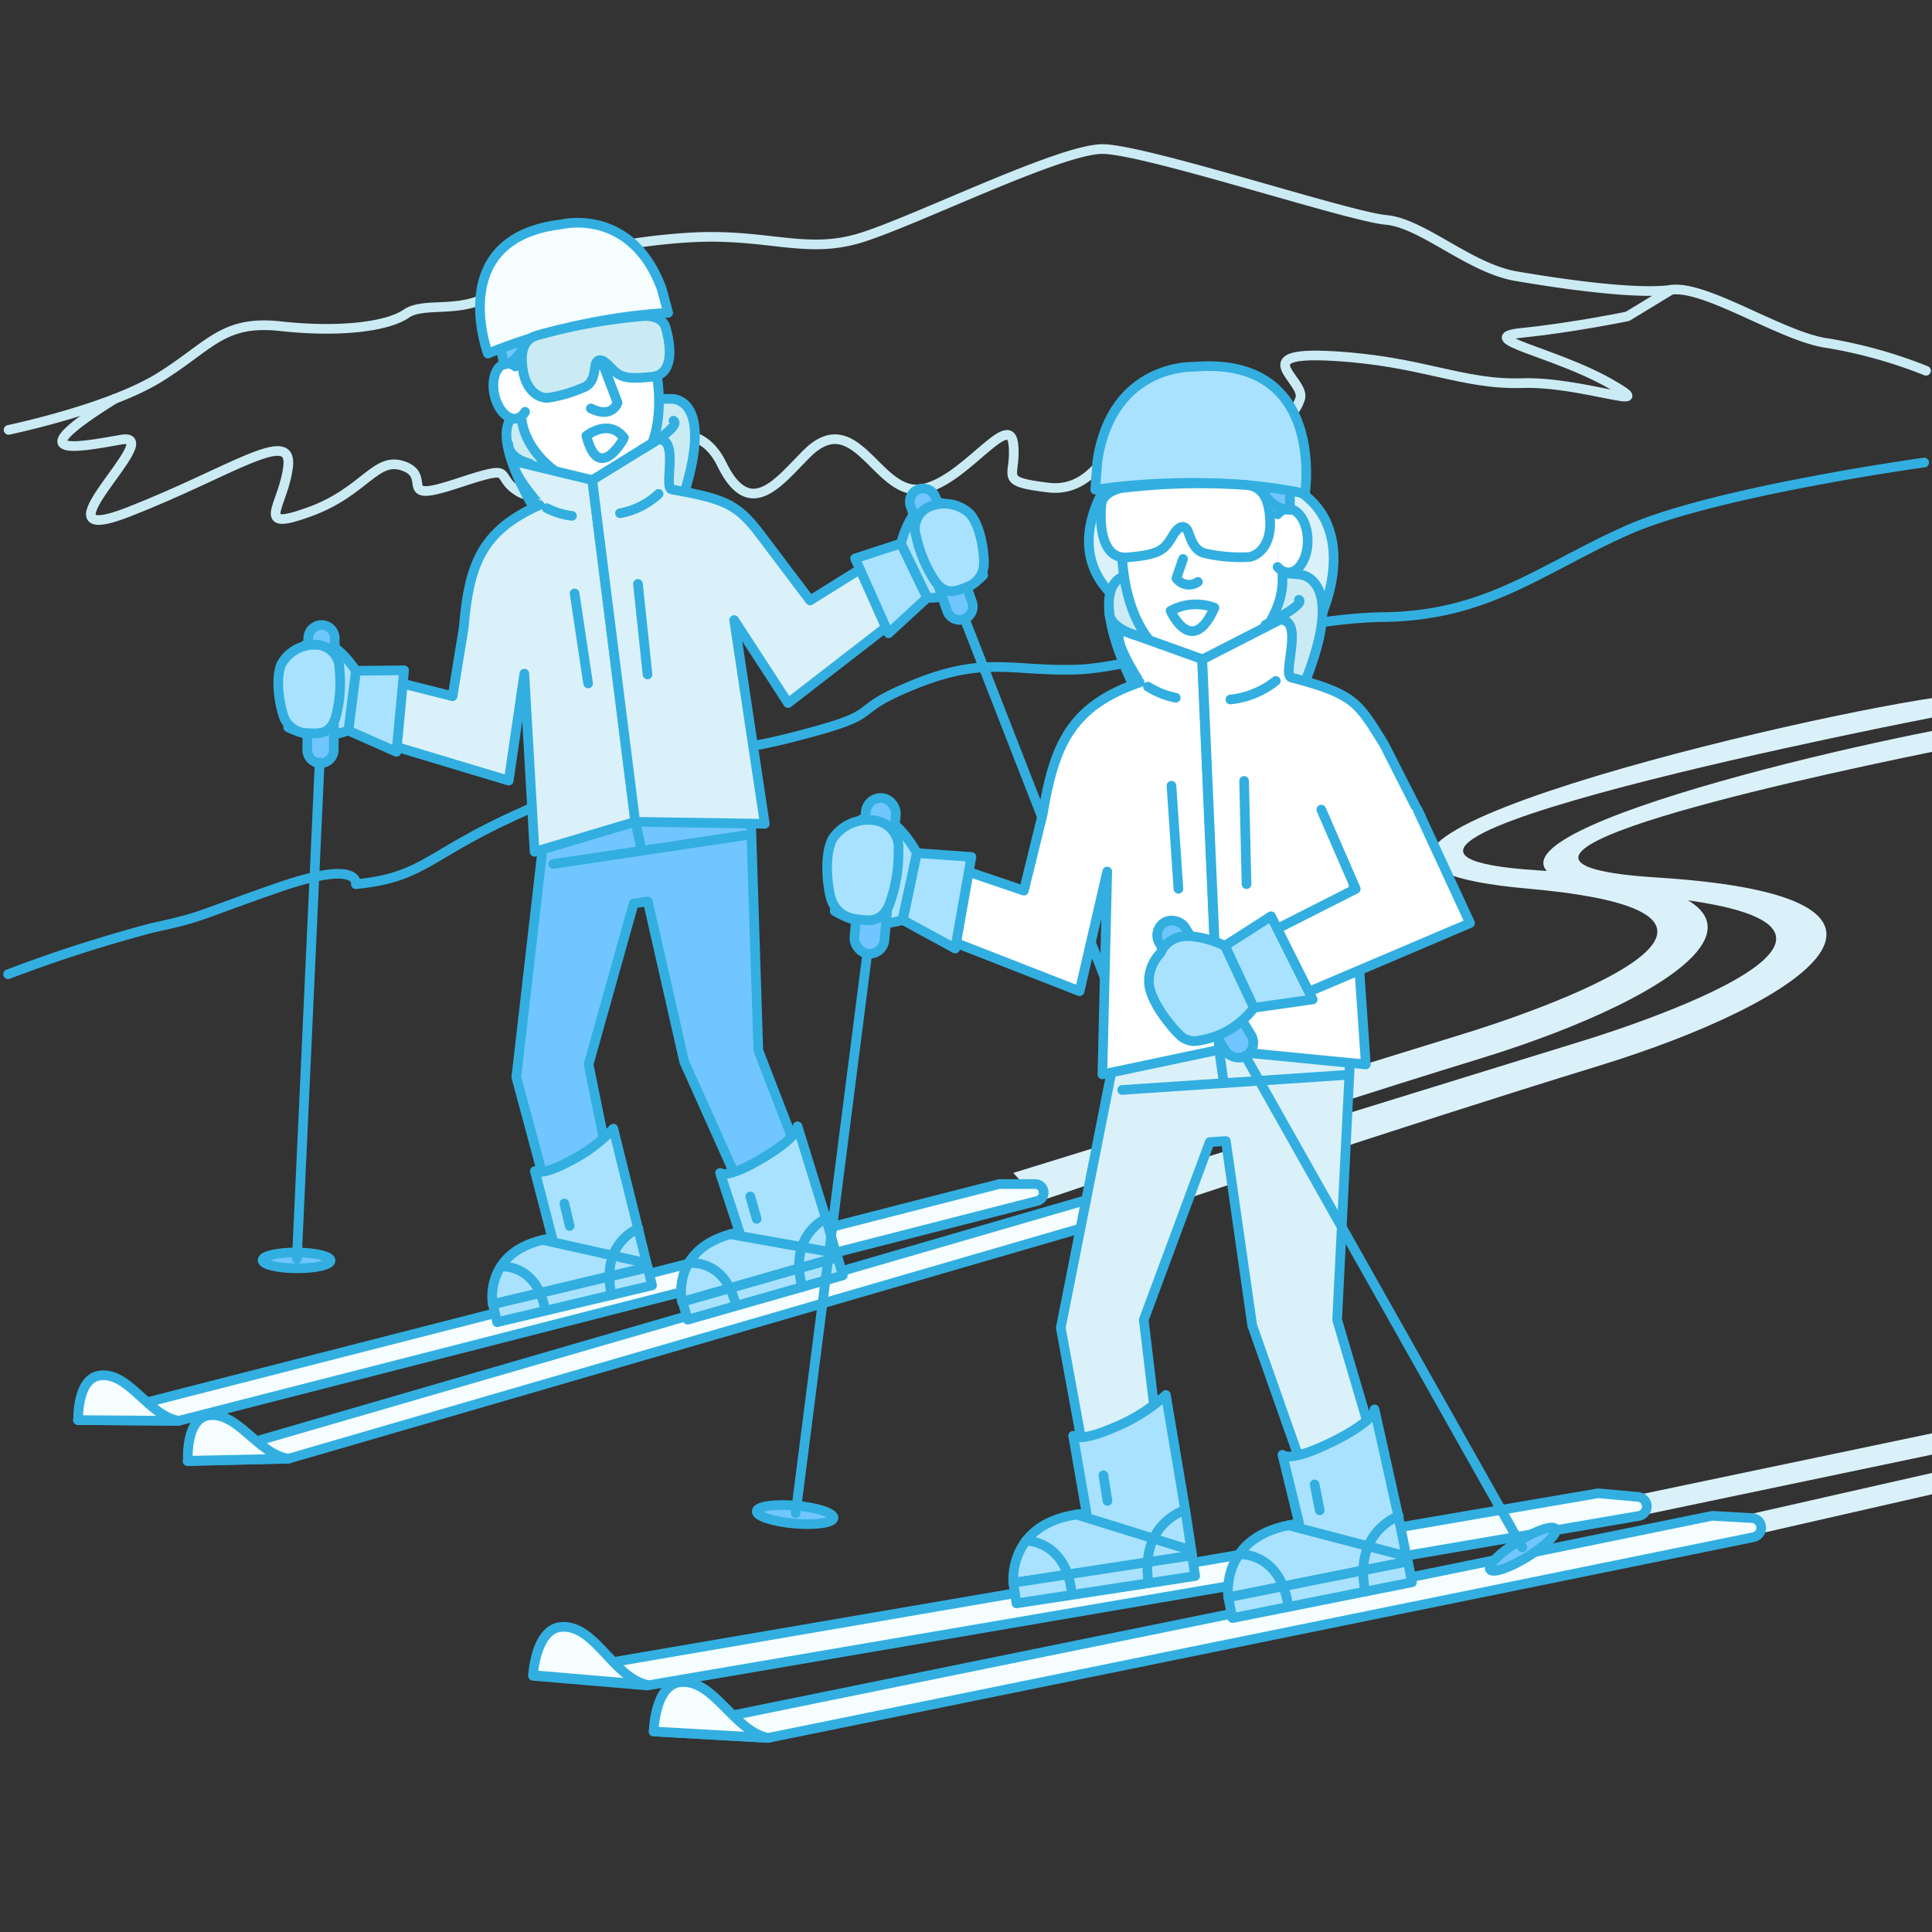 <svg id="Layer_1" data-name="Layer 1" xmlns="http://www.w3.org/2000/svg" viewBox="0 0 200 200"><rect x="0" y="0" width="200" height="200" fill="#333333" stroke="none"/><defs><style>.cls-1,.cls-9{fill:#dbf1fa;}.cls-2,.cls-3{fill:none;}.cls-2{stroke:#cbebf4;}.cls-2,.cls-3,.cls-4,.cls-5,.cls-6,.cls-7,.cls-8,.cls-9{stroke-linecap:round;stroke-linejoin:round;}.cls-3,.cls-4,.cls-5,.cls-6,.cls-7,.cls-8,.cls-9{stroke:#32afe0;}.cls-4{fill:#f5fdff;}.cls-5{fill:#cbebf4;}.cls-6{fill:#fff;}.cls-7{fill:#71c6ff;}.cls-8{fill:#a9e2ff;}</style></defs><title>15</title><path class="cls-1" d="M104.89,121.42l46.36-14.32S191.87,95,158.24,92s25-17.28,42.15-19.79v2S128.12,88.14,159.24,90.1s15.54,12.87-6,19.48-45.64,14.77-45.64,14.77Z"/><polygon class="cls-1" points="166.57 155.38 169.61 156.94 200.39 150.5 200.32 148.31 166.57 155.38"/><polygon class="cls-1" points="176.65 157.77 179.7 159.32 200.43 154.59 200.35 152.4 176.65 157.77"/><path class="cls-1" d="M170.54,92.73c33.63,3-7,15.11-7,15.11l-46.36,14.32,2.73,2.93s24.13-8.16,45.64-14.77,37.11-17.51,6-19.48c-24.33-1.53,11.88-9.63,28.85-13.09V75.59C178.95,79.8,141.14,90.08,170.54,92.73Z"/><path class="cls-2" d="M.89,44.5s10.35-2.15,15.64-5.44,6.53-5.95,12.53-5.29,11,.07,13-1.3,6.19.27,9.49-2.5,11.69-4.89,19.79-5.38,12.06,1.82,17.85,0,20.58-9.16,24.93-9.16,25.54,7,29.34,7.33,8.63,5,13.49,5.83S169.38,30.5,173,30s11.58,4.93,16.21,5.53a49.19,49.19,0,0,1,10.17,2.85"/><path class="cls-3" d="M199.19,47.88s-21.71,3-30.71,7-14.45,8.86-25.24,9-25.31,5.26-31.87,5.44S102,67.93,94.91,70.75s-3.42,2.95-10.16,4.84S78.18,77,69,78.94s-6.26,1.18-15.55,5.4-9.59,6.49-16.61,7.19c0,0,.56-2.64-8.07.36s-7.62,3-13,4.16a149.81,149.81,0,0,0-14.93,4.8"/><path class="cls-2" d="M11.87,41.29c-9.87,6.14-4.22,5.09.69,4.22S2.77,57.11,13.3,53s17-8.85,16.53-4.73S26.16,55.11,32,53s6.86-5.85,9.84-4.73-1,3.92,5.49,1.77,3.58-.77,6.43.9,10.13-3.57,10.13-3.57,7.62-5.87,10.81.65c2.91,6,5.92,1.85,8.76-1,5.07-5.1,7.24,4,11.65,3.64s9.35-8.25,9.78-4.75-1.82,3.91,3.67,4.57,7.59-6.87,7.59-6.87,1.64-2.38,5.92-1.63c11.57,2,11.77,1.23,12.51-.66s-5.78-5,3.48-4.46,13.3,3,19.53,2.8,14.73,3.24,9,0-14.21-4.68-9-5.21,10.89-1.7,10.89-1.7L173,30"/><path class="cls-4" d="M117.94,125.4,29.87,151l-10.45.26L114,123.78l.23,0,3.46-.09A.89.89,0,0,1,117.94,125.4Z"/><path class="cls-4" d="M21.56,146.53c-2.38.38-2.11,4.69-2.11,4.69L29.87,151C26.7,150.54,24.57,146.05,21.56,146.53Z"/><path class="cls-4" d="M107.34,124.33,18.51,147.08,8.06,147l95.38-24.43.23,0,3.46,0A.89.89,0,0,1,107.34,124.33Z"/><path class="cls-5" d="M55.41,52.82s-5.88-9.39-1.12-10.29a88.27,88.27,0,0,1,15.19-1.24s4.41-.31,1.42,9.54C68.37,59.19,58.3,55.47,55.41,52.82Z"/><polygon class="cls-6" points="73.81 83.94 59.75 86.04 55 54.32 61.77 51.88 69.07 52.22 73.81 83.94"/><path class="cls-6" d="M64.49,51.45s.14,3.06-2.28,3.42S59,52.27,59,52.27l-.61-4.08,5.45-.82Z"/><path class="cls-6" d="M62.92,50.14h0c4.08-.87,6.34-5.63,4.82-12.79l-1.46-6.91A6.84,6.84,0,0,0,58.35,25l-1.46.31a6.84,6.84,0,0,0-5,8.22l2.21,10.44C54.8,47.32,59,51,62.92,50.14Z"/><path class="cls-3" d="M60.7,45.12s2.29-1.88,3.9.21C64.6,45.34,62,50.19,60.7,45.12Z"/><path class="cls-3" d="M61.16,42.28c2.23,1.11,2.77-.59,2.77-.59l-1.85-4.86"/><path class="cls-6" d="M53.35,37.94l-.17-.11a1.25,1.25,0,0,0-.89-.17c-.95.2-1.44,1.63-1.11,3.19s1.37,2.67,2.31,2.47a1.33,1.33,0,0,0,.86-.69"/><path class="cls-7" d="M63.49,27.91s-1.9,0-2,1.31c-.16,1.52-.25,2.08-1.27,2.29s-1.59.05-2.28-1.54c-.3-.69-1.35-.81-2.13-.48a1.65,1.65,0,0,0-1.08,1.84c.3,2.23-.23,5.92-2.54,6.41l-.77-3.64S49.12,26.62,57,24.94s9.28,3.64,9.91,6.63l.69,3.24A11.32,11.32,0,0,1,65,29.89,2.08,2.08,0,0,0,63.49,27.91Z"/><polygon class="cls-7" points="69.79 61.74 71.38 61.51 72.59 67.19 77.59 80.26 78.5 108.73 84.75 124.92 78 125.92 70.82 109.88 67.06 93.31 65.6 93.53 60.93 110.18 64.39 127.22 57.93 128.19 53.45 111.51 56.43 85.55 56.18 69.65 55.49 63.88 57.11 63.64 69.79 61.74"/><path class="cls-4" d="M69.17,32.38A58.91,58.91,0,0,0,50.51,36.6S46,24.66,58.09,23.23c0,0,7.24-1.86,10.4,6.64Z"/><path class="cls-8" d="M63.49,116.84a16,16,0,0,1-4.43,3.32c-3,1.63-3.69,1.07-3.69,1.07l1.79,6.9-1,.23C50.06,129.82,51,135,51,135l10.39-2.47,5.65-1.34-1-4.06h0Z"/><rect class="cls-8" x="51.02" y="133.1" width="16.48" height="1.9" transform="translate(-29.39 17.33) rotate(-13.37)"/><path class="cls-3" d="M51.86,131.12s3.44-.36,4.49,4.06"/><path class="cls-3" d="M66.09,127.16s-4,1.53-2.77,6.91"/><line class="cls-3" x1="56.2" y1="128.36" x2="66.67" y2="130.7"/><line class="cls-3" x1="58.42" y1="124.59" x2="58.97" y2="126.91"/><path class="cls-8" d="M82.56,116.6s.21,1-3.59,3.27-4.43,1.55-4.43,1.55l2,6.09-1,.27c-6.15,1.76-4.94,7-4.94,7l10.4-3,5.66-1.62-1.17-4.07h0Z"/><rect class="cls-8" x="70.61" y="132.43" width="16.7" height="1.93" transform="translate(-33.62 26.83) rotate(-15.95)"/><path class="cls-3" d="M71.33,130.77s3.46-.52,4.73,3.9"/><path class="cls-3" d="M85.55,126.11s-4,1.73-2.49,7.12"/><line class="cls-3" x1="75.6" y1="127.77" x2="86.3" y2="129.67"/><line class="cls-3" x1="77.67" y1="123.86" x2="78.33" y2="126.18"/><path class="cls-9" d="M53.8,47.88l7.52,1.82,4.45,35.37L55.34,88.18,54.28,69.73,52.66,80.81,38.93,76.68l.43-6.49,7.49,1.88L48,65c.55-6.39,1.73-10,7.86-12.72C55.85,52.28,51.83,47.68,53.8,47.88Z"/><path class="cls-9" d="M68.07,45.53,61.31,49.7l4.45,35.37,13.41.21L76,64.19l5.58,8.59,11.1-8.59-3.5-5.35-5.32,3.32-4.73-6.27c-2.67-3.59-3.64-4.17-9.59-5.22C68.63,50.5,70.4,45.18,68.07,45.53Z"/><line class="cls-9" x1="59.48" y1="61.43" x2="60.88" y2="70.75"/><line class="cls-9" x1="66.04" y1="60.45" x2="67.03" y2="69.82"/><line class="cls-6" x1="57.26" y1="89.44" x2="77.6" y2="86.4"/><line class="cls-9" x1="66.44" y1="88.07" x2="65.76" y2="85.07"/><path class="cls-9" d="M56.6,52.6a7.59,7.59,0,0,0,2.61.8"/><path class="cls-9" d="M68.18,51.13a7.89,7.89,0,0,1-4,2"/><path class="cls-3" d="M54.87,48s-2.19-.49-2.24-2"/><path class="cls-3" d="M66.42,46.55s4.19-2.39,3.3-3"/><path class="cls-4" d="M10.34,142.39c-2.39.3-2.25,4.62-2.25,4.62l10.42.07C15.35,146.56,13.36,142,10.34,142.39Z"/><path class="cls-5" d="M68.93,34s1.49,4.68-1.42,5-3.4,0-4.42-1.09-1.39-.51-1.46-.09c-.12.74-.17,1.93-1.29,2.32a14.36,14.36,0,0,1-3.68,1.05c-1,0-2.18-.83-2.51-2.78s0-3.28,1.49-3.7a59.55,59.55,0,0,1,11.11-2S68.64,32.62,68.93,34Z"/><ellipse class="cls-7" cx="30.7" cy="130.47" rx="0.82" ry="3.52" transform="translate(-99.95 160.4) rotate(-89.66)"/><polygon class="cls-8" points="41.83 69.39 36.84 69.44 36.06 75.63 41.04 77.83 41.83 69.39"/><path class="cls-8" d="M36.84,69.44s-1.73-2.76-3.56-3a2.33,2.33,0,0,0-2.64,1.61c.06.29-.81,7.24-.81,7.24a7.68,7.68,0,0,0,6.24.32Z"/><path class="cls-7" d="M33.23,64.7h0a1.37,1.37,0,0,1,1.37,1.37v11.5A1.38,1.38,0,0,1,33.23,79h0a1.37,1.37,0,0,1-1.37-1.37V66.08A1.38,1.38,0,0,1,33.23,64.7Z" transform="translate(0.64 -0.29) rotate(0.51)"/><path class="cls-8" d="M34.72,74.36c-.57,1.55-1.47,1.63-2.9,1.53a2.6,2.6,0,0,1-2.38-1.54c-.46-1.12-1-4.07-.3-5.62a3.92,3.92,0,0,1,4-1.94,2.5,2.5,0,0,1,2,2.47A13.7,13.7,0,0,1,34.72,74.36Z"/><line class="cls-7" x1="33.09" y1="78.94" x2="30.73" y2="130.32"/><ellipse class="cls-7" cx="118.64" cy="112.11" rx="3.52" ry="0.82" transform="translate(-30.07 44.81) rotate(-19.03)"/><polygon class="cls-8" points="88.52 57.81 93.27 56.26 95.98 61.88 91.98 65.56 88.52 57.81"/><path class="cls-8" d="M93.27,56.26s.76-3.17,2.42-4a2.33,2.33,0,0,1,3,.68c0,.3,3.09,6.6,3.09,6.6A7.68,7.68,0,0,1,96,61.88Z"/><path class="cls-7" d="M97.45,50.24h0a1.37,1.37,0,0,1,1.37,1.37v11.5a1.37,1.37,0,0,1-1.37,1.37h0a1.37,1.37,0,0,1-1.37-1.37V51.62a1.38,1.38,0,0,1,1.38-1.38Z" transform="translate(208.34 79.49) rotate(160.8)"/><path class="cls-8" d="M96.85,60.24c1,1.29,1.92,1.08,3.24.52a2.6,2.6,0,0,0,1.76-2.22c.07-1.21-.32-4.19-1.52-5.42A3.92,3.92,0,0,0,96,52.55a2.5,2.5,0,0,0-1.15,3A13.7,13.7,0,0,0,96.85,60.24Z"/><line class="cls-7" x1="99.86" y1="64.06" x2="118.56" y2="111.97"/><path class="cls-9" d="M136.77,63.7s4.47-9.47-3.25-13.43l-12.08,9S135,56.23,136.77,63.7Z"/><path class="cls-9" d="M117.11,63s-7.32-3.48-3.07-11.92l11.1.4S114.91,56.16,117.11,63Z"/><path class="cls-4" d="M181.51,159.13l-102,20.78-11.85-.67,109.53-22.31a1,1,0,0,1,.26,0l3.93.22A1,1,0,0,1,181.51,159.13Z"/><path class="cls-4" d="M70.49,174.13c-2.73.21-2.82,5.11-2.82,5.11l11.82.67C75.94,179.15,73.94,173.87,70.49,174.13Z"/><path class="cls-4" d="M169.61,156.94,67,174.48l-11.82-1L165.35,154.6a1,1,0,0,1,.26,0l3.92.35A1,1,0,0,1,169.61,156.94Z"/><path class="cls-5" d="M117.46,71.21s-5.78-11.17-.32-11.75a100.22,100.22,0,0,1,17.31,0s5,.06.73,10.92C131.54,79.62,120.48,74.48,117.46,71.21Z"/><polygon class="cls-6" points="135.41 108.13 119.3 109.22 116.86 72.88 124.74 70.74 132.97 71.8 135.41 108.13"/><path class="cls-6" d="M127.87,70.51S127.74,74,125,74.16s-3.35-3.24-3.35-3.24l-.31-4.68,6.25-.42Z"/><path class="cls-6" d="M124.4,69h0c-4.74,0-8.34-4.81-8.29-13.12l0-8a7.76,7.76,0,0,1,7.56-7.9h1.69a7.76,7.76,0,0,1,7.47,8l-.07,12.11C132.79,64,128.92,69,124.4,69Z"/><path class="cls-3" d="M125.72,62.91a5.48,5.48,0,0,0-4.54.32S123.38,68.18,125.72,62.91Z"/><path class="cls-3" d="M124,60.24a1.6,1.6,0,0,1-2.22-.38l.69-2"/><path class="cls-6" d="M132.25,53.24l.17-.17a1.42,1.42,0,0,1,.95-.39c1.1,0,2,1.48,2,3.3s-.91,3.28-2,3.28a1.51,1.51,0,0,1-1.11-.57"/><path class="cls-7" d="M118.67,44.42s2.1-.47,2.57,1c.52,1.65.76,2.25,1.94,2.26s1.78-.31,2.18-2.23c.17-.84,1.32-1.22,2.25-1a1.87,1.87,0,0,1,1.62,1.79c.18,2.55,1.61,6.53,4.3,6.54l0-4.23s.8-8.84-8.37-8.89-9.48,6.17-9.5,9.65l0,3.76A12.85,12.85,0,0,0,117.42,47,2.36,2.36,0,0,1,118.67,44.42Z"/><polygon class="cls-9" points="132.9 82.64 134.73 82.52 135.57 89.07 140.03 104.32 138.42 136.62 143.99 155.51 136.27 156.03 129.63 137.21 126.9 118.12 125.23 118.23 118.4 136.64 120.75 156.24 113.35 156.74 109.81 137.45 115.58 108.35 116.77 90.33 116.53 83.74 118.38 83.62 132.9 82.64"/><path class="cls-8" d="M113.38,50.69s11.17-1.84,21.71.41c0,0,2.22-14.3-11.49-13.13,0,0-8.47-.4-10,9.77Z"/><path class="cls-8" d="M120.69,144.41a18.2,18.2,0,0,1-5.32,3.35c-3.58,1.57-4.28.87-4.28.87l1.39,8-1.1.17c-7.09,1.08-6.48,7.07-6.48,7.07l12-1.83,6.52-1-.72-4.69h0Z"/><rect class="cls-8" x="104.95" y="162.42" width="18.71" height="2.16" transform="translate(-23.41 19.17) rotate(-8.7)"/><path class="cls-3" d="M106.2,159.5s3.92-.09,4.7,5"/><path class="cls-3" d="M122.67,156.33s-4.72,1.36-3.77,7.56"/><line class="cls-3" x1="111.38" y1="156.77" x2="123" y2="160.39"/><line class="cls-3" x1="114.23" y1="152.72" x2="114.64" y2="155.38"/><path class="cls-8" d="M142.29,145.9s.15,1.13-4.37,3.36-5.16,1.34-5.16,1.34l1.72,7.08-1.1.22c-7.12,1.42-6.23,7.46-6.23,7.46l12-2.4,6.55-1.31-.95-4.71h0Z"/><rect class="cls-8" x="127.18" y="163.48" width="18.96" height="2.19" transform="translate(-29.55 29.91) rotate(-11.28)"/><path class="cls-3" d="M128.27,160.9s4-.27,5,4.85"/><path class="cls-3" d="M144.8,156.94s-4.72,1.59-3.47,7.82"/><line class="cls-3" x1="133.38" y1="157.9" x2="145.31" y2="161.03"/><line class="cls-3" x1="136.09" y1="153.67" x2="136.62" y2="156.35"/><path class="cls-6" d="M116.51,65.39l7.92,2.84,1.77,40.44-12.08,2.55.5-21-2.86,12.39L96.6,96.69l1.09-7.31,8.3,2.82,1.94-7.89c1.21-7.18,2.89-11.21,10.07-13.67C118,70.65,114.3,65,116.51,65.39Z"/><path class="cls-6" d="M147.07,84.52,143.25,77c-2.69-4.31-3-5.13-9.58-6.87-1-.27,1.46-6.13-1.21-5.95l-8,4.09,1.77,40.44,15.16,1.48L139.73,86l3.73,6.92"/><line class="cls-9" x1="121.27" y1="81.34" x2="121.99" y2="92.01"/><line class="cls-9" x1="128.79" y1="80.84" x2="129.04" y2="91.53"/><line class="cls-6" x1="116.17" y1="112.83" x2="139.47" y2="111.27"/><line class="cls-9" x1="126.69" y1="112.13" x2="126.2" y2="108.67"/><path class="cls-9" d="M118.83,71.08a8.62,8.62,0,0,0,2.88,1.15"/><path class="cls-9" d="M132.07,70.49a9,9,0,0,1-4.7,1.92"/><polyline class="cls-6" points="146.74 83.81 152.18 95.56 135.24 102.77 131.89 96.31 140.35 92.02 136.78 83.81"/><path class="cls-3" d="M117.47,65.73s-2.74-.77-2.65-2.5"/><path class="cls-3" d="M131,64.68s4.15-2.08,3.47-2.59"/><path class="cls-4" d="M58.18,168.41c-2.73.12-3,5-3,5l11.79,1C63.46,173.6,61.63,168.26,58.18,168.41Z"/><path class="cls-6" d="M114,52.44s-.59,5.55,2.73,5.26,3.79-.75,4.66-2.22,1.43-.88,1.6-.44c.3.79.64,2.11,2,2.29a16.3,16.3,0,0,0,4.34.33c1.12-.22,2.23-1.42,2.15-3.67s-.72-3.66-2.5-3.78a67.61,67.61,0,0,0-12.82.31S114,50.83,114,52.44Z"/><ellipse class="cls-7" cx="82.32" cy="156.8" rx="0.93" ry="3.99" transform="translate(-81.07 225.13) rotate(-85)"/><polygon class="cls-8" points="100.56 88.71 94.91 88.31 93.46 95.24 98.88 98.19 100.56 88.71"/><path class="cls-8" d="M94.91,88.31s-1.7-3.28-3.75-3.7A2.64,2.64,0,0,0,88,86.19c0,.34-1.59,8.12-1.59,8.12a8.72,8.72,0,0,0,7,.94Z"/><rect class="cls-7" x="89.04" y="82.58" width="3.12" height="16.18" rx="1.56" ry="1.56" transform="translate(8.55 -7.81) rotate(5.18)"/><path class="cls-8" d="M92.05,93.68c-.79,1.7-1.81,1.71-3.43,1.46a3,3,0,0,1-2.56-2c-.41-1.31-.8-4.71.18-6.39A4.45,4.45,0,0,1,90.92,85a2.84,2.84,0,0,1,2.09,3A15.55,15.55,0,0,1,92.05,93.68Z"/><line class="cls-7" x1="89.78" y1="98.71" x2="82.37" y2="156.63"/><ellipse class="cls-7" cx="157.64" cy="160.35" rx="3.99" ry="0.93" transform="translate(-60.73 106.74) rotate(-31.69)"/><polygon class="cls-8" points="131.58 94.85 126.8 97.91 129.78 104.33 135.89 103.46 131.58 94.85"/><rect class="cls-7" x="123.2" y="94.29" width="3.12" height="16.18" rx="1.56" ry="1.56" transform="translate(-35.11 80.34) rotate(-31.52)"/><path class="cls-8" d="M122.3,107.31c-1-.9-3.14-3.5-3.35-5.44a4.14,4.14,0,0,1,1.17-3.19,2.83,2.83,0,0,1,1.46-1.5c1.89-.89,5.22.73,5.22.73l3,6.42a8.72,8.72,0,0,1-6.2,3.45A2.27,2.27,0,0,1,122.3,107.31Z"/><line class="cls-7" x1="128.91" y1="109.31" x2="157.59" y2="160.18"/></svg>